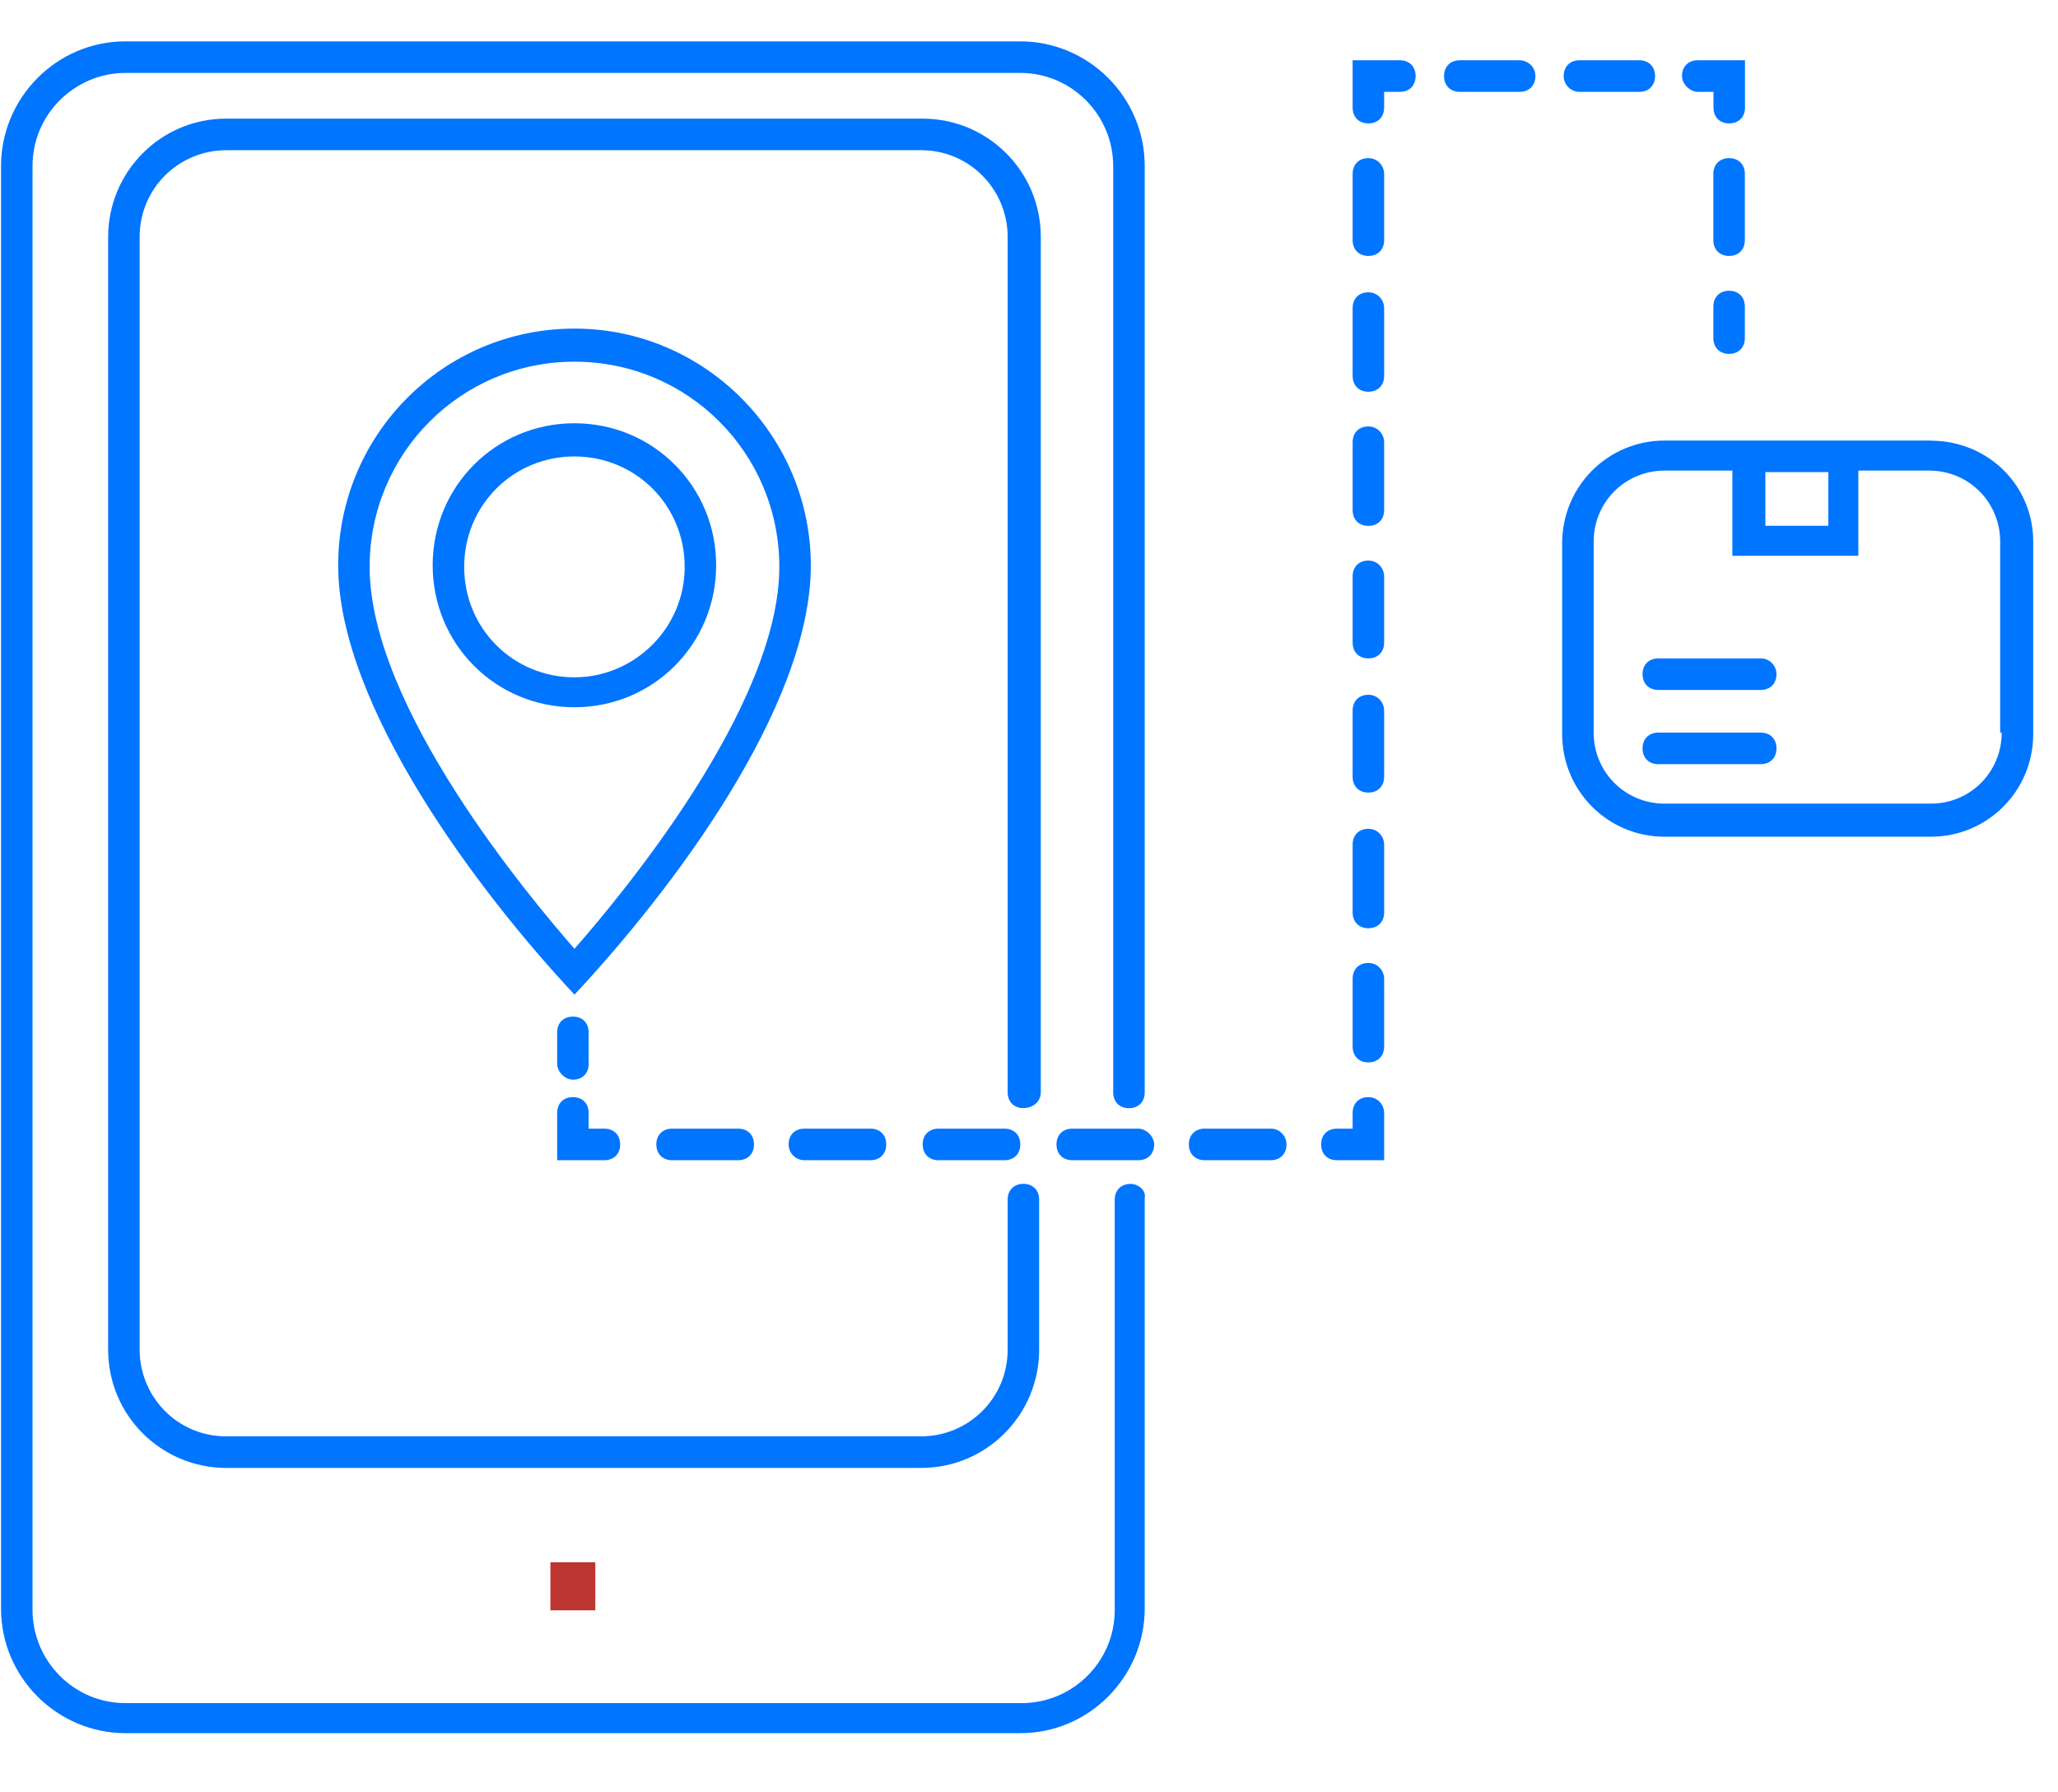 <svg xmlns="http://www.w3.org/2000/svg" width="62" height="54" viewBox="0 0 62 54" fill="none"><g id="Device tracking and mobile management 1" clip-path="url(#clip0_81_2826)"><path id="Vector" d="M17.935 47.068H16.582V48.516H17.935V47.068Z" fill="#BC3531"></path><g id="Group"><path id="Vector_2" d="M34.057 35.669C33.773 35.669 33.583 35.86 33.583 36.145V48.507C33.583 50.077 32.3 51.312 30.782 51.312H3.781C2.214 51.312 0.98 50.028 0.98 48.507V5.003C0.98 3.433 2.263 2.197 3.781 2.197H30.736C32.303 2.197 33.537 3.482 33.537 5.003V32.913C33.537 33.198 33.727 33.388 34.012 33.388C34.296 33.388 34.486 33.198 34.486 32.913V5.003C34.486 2.911 32.778 1.246 30.736 1.246H3.781C1.693 1.246 0.031 2.957 0.031 5.003V48.461C0.031 50.552 1.739 52.217 3.781 52.217H30.736C32.824 52.217 34.486 50.506 34.486 48.461V36.099C34.535 35.86 34.296 35.669 34.057 35.669Z" fill="#0075FF"></path><path id="Vector_3" d="M31.355 32.913V7.141C31.355 5.144 29.742 3.574 27.795 3.574H6.818C4.825 3.574 3.258 5.19 3.258 7.141V40.659C3.258 42.656 4.871 44.226 6.818 44.226H27.746C29.739 44.226 31.306 42.61 31.306 40.659V36.142C31.306 35.857 31.116 35.667 30.831 35.667C30.547 35.667 30.357 35.857 30.357 36.142V40.659C30.357 42.135 29.169 43.275 27.746 43.275H6.818C5.345 43.275 4.207 42.085 4.207 40.659V7.141C4.207 5.666 5.394 4.525 6.818 4.525H27.746C29.218 4.525 30.357 5.715 30.357 7.141V32.91C30.357 33.195 30.547 33.385 30.831 33.385C31.116 33.385 31.355 33.195 31.355 32.91" fill="#0075FF"></path><path id="Vector_4" d="M58.168 13.273H50.148C48.44 13.273 47.062 14.653 47.062 16.365V22.118C47.062 23.829 48.44 25.209 50.148 25.209H58.168C59.876 25.209 61.253 23.829 61.253 22.118V16.319C61.253 14.607 59.876 13.277 58.168 13.277V13.273ZM53.184 14.224H55.082V15.84H53.184V14.224ZM60.304 22.072C60.304 23.262 59.355 24.212 58.168 24.212H50.148C48.96 24.212 48.011 23.262 48.011 22.072V16.319C48.011 15.129 48.96 14.178 50.148 14.178H52.19V16.745H55.985V14.178H58.122C59.31 14.178 60.258 15.129 60.258 16.319V22.072H60.307H60.304Z" fill="#0075FF"></path><path id="Vector_5" d="M53.044 19.836H49.959C49.674 19.836 49.484 20.026 49.484 20.311C49.484 20.596 49.674 20.787 49.959 20.787H53.044C53.329 20.787 53.519 20.596 53.519 20.311C53.519 20.072 53.329 19.836 53.044 19.836Z" fill="#0075FF"></path><path id="Vector_6" d="M53.044 22.072H49.959C49.674 22.072 49.484 22.262 49.484 22.548C49.484 22.833 49.674 23.023 49.959 23.023H53.044C53.329 23.023 53.519 22.833 53.519 22.548C53.519 22.262 53.329 22.072 53.044 22.072Z" fill="#0075FF"></path><path id="Vector_7" d="M17.26 32.529C17.544 32.529 17.734 32.339 17.734 32.054V31.103C17.734 30.818 17.544 30.628 17.26 30.628C16.975 30.628 16.785 30.818 16.785 31.103V32.054C16.785 32.293 17.024 32.529 17.26 32.529Z" fill="#0075FF"></path><path id="Vector_8" d="M16.785 34.955H18.209C18.493 34.955 18.683 34.765 18.683 34.48C18.683 34.194 18.493 34.004 18.209 34.004H17.734V33.529C17.734 33.244 17.544 33.054 17.26 33.054C16.975 33.054 16.785 33.244 16.785 33.529V34.955Z" fill="#0075FF"></path><path id="Vector_9" d="M38.284 34.004H36.291C36.006 34.004 35.816 34.194 35.816 34.479C35.816 34.764 36.006 34.955 36.291 34.955H38.284C38.568 34.955 38.758 34.764 38.758 34.479C38.758 34.24 38.568 34.004 38.284 34.004Z" fill="#0075FF"></path><path id="Vector_10" d="M34.295 34.004H32.303C32.018 34.004 31.828 34.194 31.828 34.479C31.828 34.764 32.018 34.955 32.303 34.955H34.295C34.58 34.955 34.77 34.764 34.77 34.479C34.77 34.24 34.531 34.004 34.295 34.004Z" fill="#0075FF"></path><path id="Vector_11" d="M24.232 34.955H26.225C26.51 34.955 26.699 34.764 26.699 34.479C26.699 34.194 26.51 34.004 26.225 34.004H24.232C23.948 34.004 23.758 34.194 23.758 34.479C23.758 34.764 23.997 34.955 24.232 34.955Z" fill="#0075FF"></path><path id="Vector_12" d="M20.248 34.004C19.963 34.004 19.773 34.194 19.773 34.479C19.773 34.764 19.963 34.955 20.248 34.955H22.241C22.525 34.955 22.715 34.764 22.715 34.479C22.715 34.194 22.525 34.004 22.241 34.004H20.248Z" fill="#0075FF"></path><path id="Vector_13" d="M28.271 34.004C27.987 34.004 27.797 34.194 27.797 34.479C27.797 34.764 27.987 34.955 28.271 34.955H30.264C30.549 34.955 30.738 34.764 30.738 34.479C30.738 34.194 30.549 34.004 30.264 34.004H28.271Z" fill="#0075FF"></path><path id="Vector_14" d="M41.224 33.054C40.94 33.054 40.75 33.244 40.75 33.529V34.004H40.275C39.991 34.004 39.801 34.194 39.801 34.48C39.801 34.765 39.991 34.955 40.275 34.955H41.699V33.529C41.699 33.29 41.509 33.054 41.224 33.054Z" fill="#0075FF"></path><path id="Vector_15" d="M41.224 16.889C40.94 16.889 40.75 17.079 40.75 17.364V19.36C40.75 19.646 40.94 19.836 41.224 19.836C41.509 19.836 41.699 19.646 41.699 19.36V17.364C41.699 17.125 41.509 16.889 41.224 16.889Z" fill="#0075FF"></path><path id="Vector_16" d="M41.224 12.848C40.94 12.848 40.75 13.038 40.75 13.323V15.368C40.75 15.654 40.94 15.844 41.224 15.844C41.509 15.844 41.699 15.654 41.699 15.368V13.323C41.699 13.084 41.509 12.848 41.224 12.848Z" fill="#0075FF"></path><path id="Vector_17" d="M41.224 8.806C40.94 8.806 40.75 8.996 40.75 9.281V11.326C40.75 11.612 40.94 11.802 41.224 11.802C41.509 11.802 41.699 11.612 41.699 11.326V9.281C41.699 9.042 41.509 8.806 41.224 8.806Z" fill="#0075FF"></path><path id="Vector_18" d="M41.224 4.764C40.94 4.764 40.75 4.954 40.75 5.239V7.235C40.75 7.521 40.94 7.711 41.224 7.711C41.509 7.711 41.699 7.521 41.699 7.235V5.239C41.699 5 41.509 4.764 41.224 4.764Z" fill="#0075FF"></path><path id="Vector_19" d="M41.224 20.932C40.94 20.932 40.75 21.122 40.75 21.407V23.403C40.75 23.689 40.94 23.879 41.224 23.879C41.509 23.879 41.699 23.689 41.699 23.403V21.407C41.699 21.168 41.509 20.932 41.224 20.932Z" fill="#0075FF"></path><path id="Vector_20" d="M41.224 24.97C40.94 24.97 40.75 25.16 40.75 25.445V27.491C40.75 27.776 40.94 27.966 41.224 27.966C41.509 27.966 41.699 27.776 41.699 27.491V25.445C41.699 25.206 41.509 24.97 41.224 24.97Z" fill="#0075FF"></path><path id="Vector_21" d="M41.224 29.012C40.94 29.012 40.75 29.202 40.75 29.487V31.532C40.75 31.818 40.94 32.008 41.224 32.008C41.509 32.008 41.699 31.818 41.699 31.532V29.487C41.699 29.248 41.509 29.012 41.224 29.012Z" fill="#0075FF"></path><path id="Vector_22" d="M42.173 1.816H40.75V3.242C40.75 3.528 40.94 3.718 41.224 3.718C41.509 3.718 41.699 3.528 41.699 3.242V2.767H42.173C42.458 2.767 42.648 2.577 42.648 2.292C42.648 2.007 42.458 1.816 42.173 1.816Z" fill="#0075FF"></path><path id="Vector_23" d="M45.781 1.816H43.978C43.694 1.816 43.504 2.007 43.504 2.292C43.504 2.577 43.694 2.767 43.978 2.767H45.781C46.066 2.767 46.256 2.577 46.256 2.292C46.256 2.007 46.017 1.816 45.781 1.816Z" fill="#0075FF"></path><path id="Vector_24" d="M47.584 2.767H49.387C49.671 2.767 49.861 2.577 49.861 2.292C49.861 2.007 49.671 1.816 49.387 1.816H47.584C47.299 1.816 47.109 2.007 47.109 2.292C47.109 2.531 47.299 2.767 47.584 2.767Z" fill="#0075FF"></path><path id="Vector_25" d="M51.146 2.767H51.621V3.242C51.621 3.528 51.811 3.718 52.095 3.718C52.38 3.718 52.57 3.528 52.57 3.242V1.816H51.146C50.862 1.816 50.672 2.007 50.672 2.292C50.672 2.531 50.911 2.767 51.146 2.767Z" fill="#0075FF"></path><path id="Vector_26" d="M52.566 5.239C52.566 4.954 52.376 4.764 52.092 4.764C51.807 4.764 51.617 4.954 51.617 5.239V7.235C51.617 7.521 51.807 7.711 52.092 7.711C52.376 7.711 52.566 7.521 52.566 7.235V5.239Z" fill="#0075FF"></path><path id="Vector_27" d="M52.092 8.76C51.807 8.76 51.617 8.95 51.617 9.235V10.186C51.617 10.471 51.807 10.661 52.092 10.661C52.376 10.661 52.566 10.471 52.566 10.186V9.235C52.566 8.95 52.376 8.76 52.092 8.76Z" fill="#0075FF"></path><path id="Vector_28" d="M17.307 9.9C13.368 9.9 10.188 13.087 10.188 17.034C10.188 21.265 14.412 26.874 17.307 29.966C20.203 26.874 24.427 21.311 24.427 17.034C24.427 13.136 21.247 9.9 17.307 9.9ZM17.307 28.586C15.979 27.064 11.136 21.311 11.136 17.079C11.136 13.657 13.888 10.897 17.307 10.897C20.727 10.897 23.478 13.654 23.478 17.079C23.478 21.311 18.639 27.064 17.307 28.586Z" fill="#0075FF"></path><path id="Vector_29" d="M17.305 12.752C14.933 12.752 13.035 14.653 13.035 17.03C13.035 19.407 14.933 21.308 17.305 21.308C19.678 21.308 21.575 19.407 21.575 17.03C21.575 14.653 19.678 12.752 17.305 12.752ZM17.305 20.406C15.453 20.406 13.984 18.931 13.984 17.079C13.984 15.227 15.456 13.752 17.305 13.752C19.154 13.752 20.627 15.227 20.627 17.079C20.627 18.931 19.108 20.406 17.305 20.406Z" fill="#0075FF"></path></g></g><defs><clipPath id="clip0_81_2826"><rect width="61.22" height="61.333" fill="white" transform="translate(0.031 -3.937)"></rect></clipPath></defs></svg>